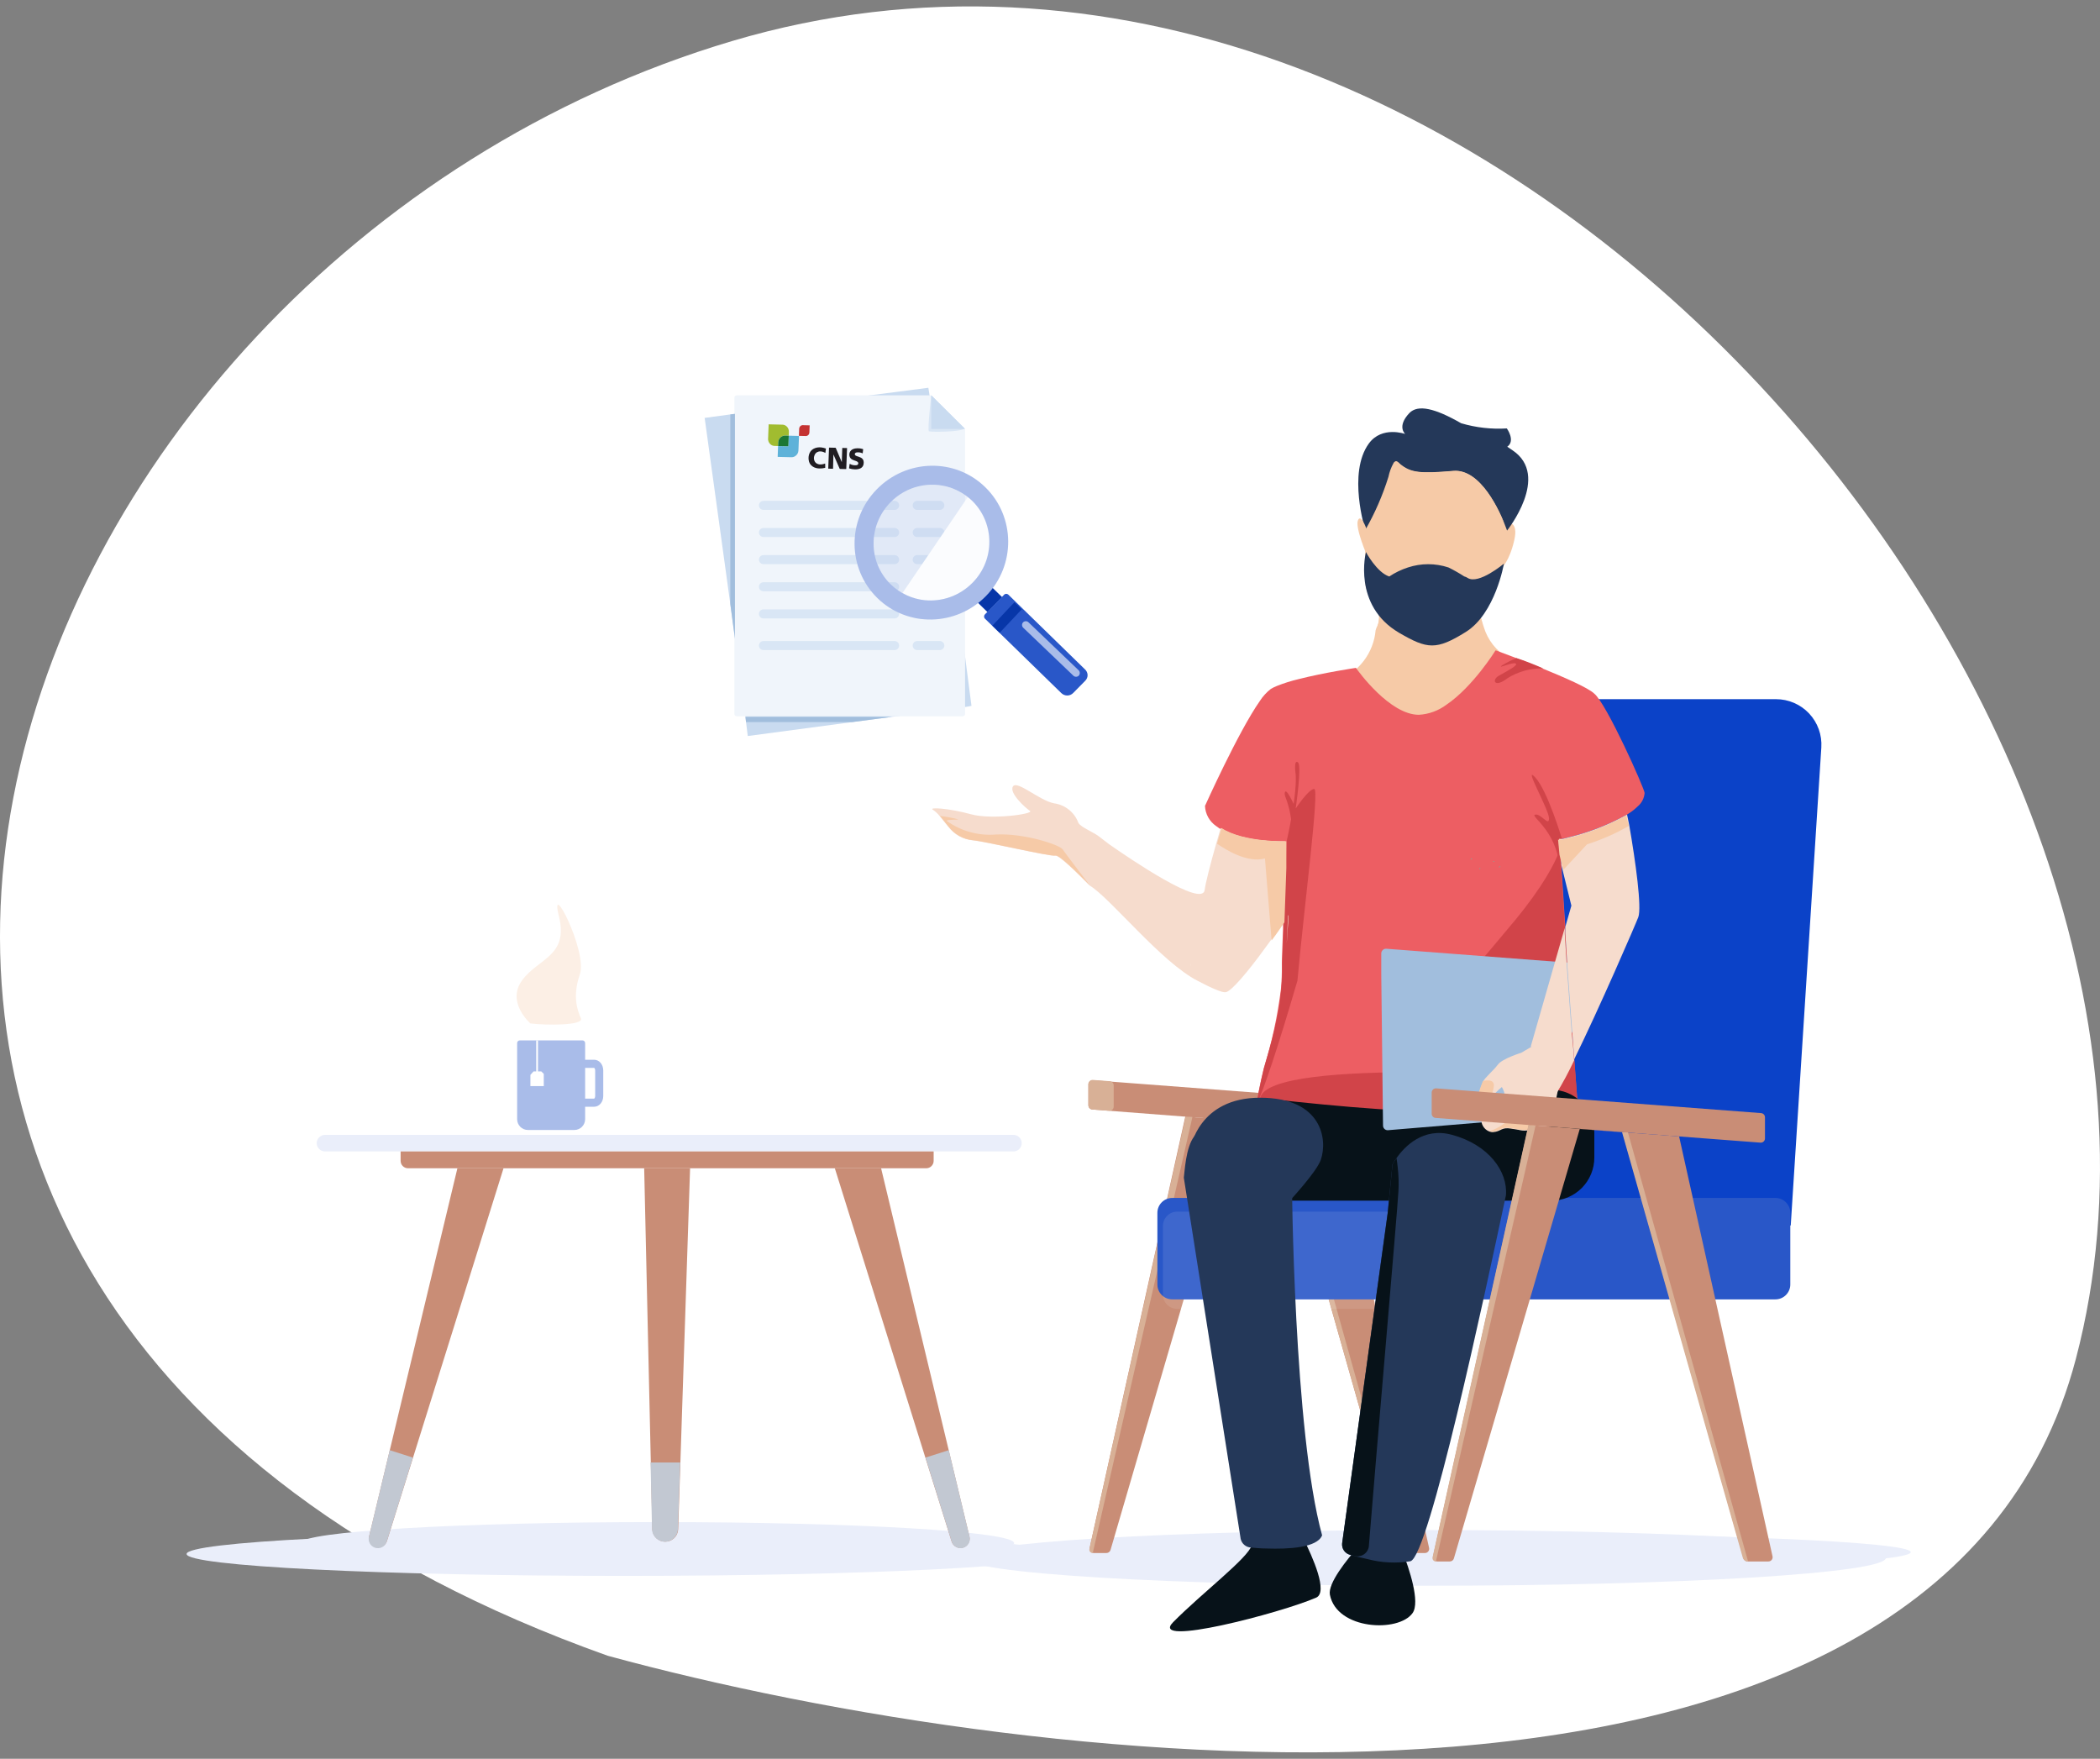 <?xml version="1.0" encoding="UTF-8"?> <svg xmlns="http://www.w3.org/2000/svg" width="320" height="268" viewBox="0 0 320 268" fill="none"><rect x="0" y="0" width="320" height="268" fill="#808080" stroke="none"/><path d="M316.328 207.041C295.492 286.379 158.492 270.269 92.596 252.297C-60.471 197.779 -2.126 40.025 111.546 6.258C225.218 -27.509 342.374 107.869 316.328 207.041Z" fill="white"></path><g clip-path="url(#clip0_8929_81954)"><path d="M148.036 107.56L147.059 107.737L146.349 107.825L135.873 109.238L129.837 110.033L113.946 112.151L113.68 110.033L113.591 109.238L111.993 97.319L111.283 92.021L107.377 63.68L111.283 63.15L111.993 63.062L126.552 61.119L132.589 60.236L141.466 59.089L141.644 60.236L141.821 61.737L146.349 94.847L147.059 100.056L148.036 107.56Z" fill="#C9DBF0"></path><path d="M147.059 65.445V108.796C147.059 108.973 146.881 109.15 146.704 109.15H112.259C112.082 109.15 111.904 108.973 111.904 108.796V60.59C111.904 60.413 112.082 60.236 112.259 60.236H141.732C141.821 60.236 141.91 60.236 141.999 60.325L146.97 65.269L147.059 65.445Z" fill="#F0F5FB"></path><path d="M111.283 63.15L111.993 63.062V97.319L111.283 92.021V63.15Z" fill="#A1BEDD"></path><path d="M135.873 109.238L129.836 110.032H113.68L113.591 109.238H135.873Z" fill="#A1BEDD"></path><path d="M141.91 60.236C141.91 60.236 141.288 65.534 141.555 65.71C141.91 65.887 146.792 65.799 146.97 65.269L141.91 60.236Z" fill="#D9E6F5"></path><path d="M147.059 65.357H141.91V60.236L147.059 65.357Z" fill="#C9DBF0"></path><g clip-path="url(#clip1_8929_81954)"><path d="M118.564 67.962C118.391 67.957 118.218 67.949 118.044 67.948C117.599 67.948 117.211 67.634 117.082 67.193C117.06 67.117 117.054 67.037 117.039 66.96L117.127 64.66C117.142 64.66 117.156 64.659 117.171 64.659C117.86 64.676 118.549 64.691 119.238 64.71C119.646 64.722 120.008 64.998 120.15 65.402C120.199 65.543 120.218 65.688 120.211 65.839C120.204 66.018 120.198 66.198 120.192 66.377C120.191 66.378 120.19 66.379 120.188 66.38C120.01 66.375 119.831 66.371 119.653 66.365C119.562 66.362 119.473 66.374 119.386 66.397C118.946 66.517 118.632 66.899 118.591 67.372C118.574 67.567 118.575 67.762 118.568 67.957C118.566 67.959 118.565 67.96 118.564 67.962Z" fill="#A1BC30"></path><path d="M123.381 64.812C123.379 64.828 123.376 64.845 123.376 64.862C123.362 65.208 123.349 65.555 123.336 65.902C123.326 66.139 123.187 66.334 122.972 66.412C122.917 66.432 122.86 66.442 122.802 66.44C122.462 66.432 122.122 66.423 121.782 66.416C121.746 66.416 121.738 66.405 121.74 66.369C121.754 66.03 121.77 65.692 121.779 65.354C121.787 65.027 122.011 64.82 122.235 64.791C122.238 64.79 122.241 64.786 122.244 64.784L123.381 64.812Z" fill="#C43232"></path><path d="M120.19 66.388C120.453 66.395 120.716 66.402 120.979 66.409C121.225 66.415 121.471 66.421 121.717 66.426C121.742 66.427 121.754 66.431 121.753 66.463C121.724 67.193 121.703 67.923 121.665 68.652C121.646 69.036 121.456 69.326 121.139 69.524C120.97 69.63 120.783 69.675 120.587 69.67C119.909 69.653 119.231 69.637 118.553 69.621C118.502 69.619 118.502 69.619 118.504 69.564C118.523 69.052 118.543 68.54 118.562 68.028C118.563 68.009 118.562 67.991 118.562 67.973C118.563 67.971 118.564 67.97 118.566 67.968C118.575 67.969 118.584 67.971 118.594 67.972C119.092 67.984 119.59 67.995 120.088 68.009C120.122 68.01 120.128 67.996 120.129 67.966C120.148 67.452 120.168 66.938 120.187 66.425C120.188 66.413 120.187 66.402 120.186 66.391C120.188 66.39 120.189 66.389 120.19 66.388Z" fill="#5EB2D9"></path><path d="M128.274 70.408C128.278 70.316 128.282 70.224 128.285 70.133C128.292 69.901 128.3 69.669 128.307 69.436C128.318 69.118 128.329 68.799 128.339 68.48C128.341 68.419 128.344 68.357 128.343 68.296C128.342 68.261 128.355 68.256 128.385 68.257C128.602 68.263 128.819 68.269 129.036 68.272C129.07 68.273 129.075 68.284 129.074 68.316C129.046 69.016 129.02 69.717 128.993 70.417C128.98 70.757 128.967 71.097 128.955 71.437C128.954 71.472 128.945 71.48 128.912 71.479C128.612 71.471 128.311 71.463 128.011 71.457C127.975 71.457 127.958 71.446 127.943 71.411C127.637 70.707 127.329 70.003 127.022 69.299C127.017 69.288 127.012 69.277 126.997 69.266C126.996 69.314 126.993 69.361 126.992 69.408C126.989 69.539 126.986 69.671 126.982 69.802C126.974 70.123 126.965 70.445 126.957 70.766C126.951 70.975 126.945 71.183 126.942 71.391C126.941 71.423 126.933 71.431 126.902 71.43C126.687 71.423 126.471 71.417 126.255 71.414C126.217 71.413 126.207 71.404 126.208 71.363C126.245 70.432 126.28 69.5 126.315 68.569C126.319 68.461 126.324 68.354 126.327 68.246C126.328 68.216 126.333 68.205 126.365 68.206C126.681 68.216 126.998 68.223 127.314 68.23C127.335 68.231 127.347 68.236 127.356 68.258C127.652 68.958 127.949 69.657 128.245 70.357C128.253 70.375 128.261 70.392 128.268 70.409C128.27 70.409 128.272 70.408 128.274 70.408ZM130.255 71.521C129.971 71.507 129.689 71.468 129.415 71.377C129.383 71.367 129.379 71.353 129.384 71.321C129.413 71.121 129.44 70.92 129.466 70.719C129.47 70.688 129.471 70.675 129.507 70.694C129.817 70.862 130.147 70.931 130.499 70.889C130.543 70.884 130.585 70.87 130.627 70.853C130.822 70.772 130.835 70.514 130.7 70.394C130.609 70.314 130.499 70.272 130.388 70.231C130.217 70.169 130.042 70.118 129.881 70.033C129.717 69.946 129.579 69.83 129.5 69.652C129.288 69.173 129.504 68.632 129.987 68.433C130.206 68.342 130.434 68.31 130.665 68.307C130.939 68.304 131.208 68.336 131.469 68.42C131.532 68.44 131.532 68.44 131.524 68.509C131.503 68.69 131.481 68.87 131.461 69.051C131.458 69.084 131.449 69.083 131.424 69.072C131.156 68.944 130.873 68.907 130.579 68.935C130.514 68.941 130.449 68.957 130.39 68.988C130.225 69.075 130.205 69.283 130.351 69.396C130.433 69.458 130.528 69.491 130.623 69.523C130.804 69.585 130.989 69.634 131.16 69.724C131.344 69.82 131.492 69.952 131.566 70.16C131.669 70.452 131.63 70.966 131.312 71.234C131.149 71.372 130.96 71.443 130.759 71.483C130.593 71.516 130.426 71.522 130.255 71.521ZM125.77 69.021C125.661 68.957 125.554 68.902 125.44 68.863C125.21 68.786 124.975 68.751 124.736 68.812C124.371 68.905 124.153 69.156 124.062 69.53C124.009 69.748 124.013 69.967 124.089 70.177C124.195 70.473 124.407 70.647 124.694 70.728C124.944 70.799 125.195 70.777 125.446 70.719C125.535 70.698 125.623 70.671 125.709 70.639C125.727 70.632 125.74 70.626 125.74 70.658C125.743 70.855 125.747 71.052 125.752 71.248C125.752 71.273 125.748 71.285 125.722 71.291C125.43 71.361 125.135 71.399 124.836 71.386C124.474 71.37 124.13 71.285 123.824 71.078C123.469 70.838 123.269 70.494 123.22 70.055C123.183 69.725 123.215 69.401 123.341 69.092C123.509 68.679 123.811 68.417 124.213 68.276C124.516 68.169 124.827 68.145 125.142 68.176C125.378 68.199 125.604 68.263 125.828 68.336C125.854 68.345 125.859 68.354 125.855 68.383C125.826 68.593 125.799 68.804 125.77 69.021Z" fill="#201D22"></path><path d="M120.187 66.386C120.188 66.397 120.188 66.408 120.188 66.419C120.168 66.933 120.149 67.446 120.13 67.96C120.128 67.991 120.123 68.004 120.089 68.003C119.591 67.99 119.093 67.978 118.594 67.966C118.585 67.966 118.576 67.964 118.567 67.963C118.574 67.768 118.573 67.572 118.59 67.378C118.631 66.904 118.945 66.522 119.384 66.403C119.472 66.379 119.561 66.367 119.652 66.371C119.83 66.377 120.009 66.381 120.187 66.386Z" fill="#1B7734"></path></g></g><path d="M116.336 76.317C115.955 76.317 115.646 76.625 115.646 77.006C115.646 77.387 115.955 77.695 116.336 77.695H136.32C136.701 77.695 137.009 77.387 137.009 77.006C137.009 76.625 136.701 76.317 136.32 76.317H116.336Z" fill="#D9E6F5"></path><path d="M139.766 76.317C139.385 76.317 139.077 76.625 139.077 77.006C139.077 77.387 139.385 77.695 139.766 77.695H143.212C143.592 77.695 143.901 77.387 143.901 77.006C143.901 76.625 143.592 76.317 143.212 76.317H139.766Z" fill="#D9E6F5"></path><path d="M115.646 81.141C115.646 80.76 115.955 80.452 116.336 80.452H136.32C136.701 80.452 137.009 80.76 137.009 81.141C137.009 81.521 136.701 81.83 136.32 81.83H116.336C115.955 81.83 115.646 81.521 115.646 81.141Z" fill="#D9E6F5"></path><path d="M139.766 80.452C139.385 80.452 139.077 80.76 139.077 81.141C139.077 81.521 139.385 81.83 139.766 81.83H143.212C143.592 81.83 143.901 81.521 143.901 81.141C143.901 80.76 143.592 80.452 143.212 80.452H139.766Z" fill="#D9E6F5"></path><path d="M115.646 85.276C115.646 84.895 115.955 84.586 116.336 84.586H136.32C136.701 84.586 137.009 84.895 137.009 85.276C137.009 85.656 136.701 85.965 136.32 85.965H116.336C115.955 85.965 115.646 85.656 115.646 85.276Z" fill="#D9E6F5"></path><path d="M139.766 84.586C139.385 84.586 139.077 84.895 139.077 85.276C139.077 85.656 139.385 85.965 139.766 85.965H143.212C143.592 85.965 143.901 85.656 143.901 85.276C143.901 84.895 143.592 84.586 143.212 84.586H139.766Z" fill="#D9E6F5"></path><path d="M115.646 89.41C115.646 89.03 115.955 88.721 116.336 88.721H136.32C136.701 88.721 137.009 89.03 137.009 89.41C137.009 89.791 136.701 90.1 136.32 90.1H116.336C115.955 90.1 115.646 89.791 115.646 89.41Z" fill="#D9E6F5"></path><path d="M139.766 88.721C139.385 88.721 139.077 89.03 139.077 89.41C139.077 89.791 139.385 90.1 139.766 90.1H143.212C143.592 90.1 143.901 89.791 143.901 89.41C143.901 89.03 143.592 88.721 143.212 88.721H139.766Z" fill="#D9E6F5"></path><path d="M115.646 93.545C115.646 93.165 115.955 92.856 116.336 92.856H136.32C136.701 92.856 137.009 93.165 137.009 93.545C137.009 93.926 136.701 94.234 136.32 94.234H116.336C115.955 94.234 115.646 93.926 115.646 93.545Z" fill="#D9E6F5"></path><path d="M139.766 92.856C139.385 92.856 139.077 93.165 139.077 93.545C139.077 93.926 139.385 94.234 139.766 94.234H143.212C143.592 94.234 143.901 93.926 143.901 93.545C143.901 93.165 143.592 92.856 143.212 92.856H139.766Z" fill="#D9E6F5"></path><path fill-rule="evenodd" clip-rule="evenodd" d="M116.336 97.68C115.955 97.68 115.646 97.988 115.646 98.369C115.646 98.749 115.955 99.058 116.336 99.058H136.32C136.701 99.058 137.009 98.749 137.009 98.369C137.009 97.988 136.701 97.68 136.32 97.68H116.336ZM139.766 97.68C139.385 97.68 139.077 97.988 139.077 98.369C139.077 98.749 139.385 99.058 139.766 99.058H143.212C143.592 99.058 143.901 98.749 143.901 98.369C143.901 97.988 143.592 97.68 143.212 97.68H139.766Z" fill="#D9E6F5"></path><path opacity="0.2" d="M148.196 88.796C146.205 90.823 143.522 91.71 140.929 91.461C139.741 91.333 138.575 90.962 137.514 90.372C136.861 90.013 136.288 89.571 135.74 89.047C132.262 85.668 132.255 80.083 135.679 76.558C138.147 74.032 141.696 73.282 144.813 74.299C145.762 74.622 146.714 75.107 147.533 75.785C147.752 75.94 147.971 76.15 148.19 76.359C151.587 79.715 151.648 85.297 148.196 88.796Z" fill="#A9BCE9"></path><path d="M150.945 89.276L148.72 91.556L150.482 93.277L152.707 90.996L150.945 89.276Z" fill="#0736A8"></path><path d="M165.342 103.76L163.537 105.593C163.059 106.092 162.25 106.115 161.73 105.618L150.09 94.272C149.898 94.089 149.92 93.791 150.079 93.625L152.999 90.627C153.185 90.433 153.482 90.451 153.646 90.608L165.287 101.954C165.861 102.45 165.874 103.259 165.342 103.76Z" fill="#2957C8"></path><path d="M154.58 91.766L151.218 95.338L152.33 96.423L155.691 92.851L154.58 91.766Z" fill="#0736A8"></path><path d="M148.196 88.796C146.205 90.823 143.522 91.71 140.929 91.461C139.74 91.333 138.575 90.962 137.514 90.372L147.478 75.732C147.697 75.888 147.916 76.097 148.135 76.307C151.586 79.715 151.647 85.297 148.196 88.796Z" fill="#FBFCFE"></path><path d="M150.152 74.252C145.551 69.744 138.163 69.903 133.598 74.567C129.058 79.204 129.094 86.621 133.696 91.129C138.27 95.61 145.685 95.478 150.251 90.814C154.816 86.15 154.727 78.733 150.152 74.252ZM148.196 88.796C146.205 90.822 143.522 91.709 140.929 91.46C139.011 91.272 137.191 90.435 135.74 89.047C132.262 85.667 132.255 80.082 135.679 76.558C138.147 74.031 141.695 73.282 144.813 74.298C146.033 74.721 147.177 75.39 148.162 76.332C151.587 79.714 151.648 85.297 148.196 88.796Z" fill="#A9BCE9"></path><path d="M163.577 102.975L155.91 95.642C155.691 95.433 155.685 95.055 155.897 94.833C156.109 94.611 156.487 94.6 156.706 94.81L164.373 102.143C164.592 102.352 164.598 102.73 164.385 102.952C164.173 103.174 163.796 103.184 163.577 102.975Z" fill="#A9BCE9"></path><path d="M94.991 240.131C131.751 240.131 161.551 238.636 161.551 236.792C161.551 234.948 131.751 233.453 94.991 233.453C58.231 233.453 28.432 234.948 28.432 236.792C28.432 238.636 58.231 240.131 94.991 240.131Z" fill="#EAEEFA"></path><path d="M224.603 239.364C261.363 239.364 291.162 238.086 291.162 236.51C291.162 234.933 261.363 233.656 224.603 233.656C187.843 233.656 158.043 234.933 158.043 236.51C158.043 238.086 187.843 239.364 224.603 239.364Z" fill="#EAEEFA"></path><path d="M217.202 241.631C255.956 241.631 287.372 239.732 287.372 237.389C287.372 235.047 255.956 233.148 217.202 233.148C178.448 233.148 147.032 235.047 147.032 237.389C147.032 239.732 178.448 241.631 217.202 241.631Z" fill="#EAEEFA"></path><path d="M213.93 236.645H217.145C217.24 236.644 217.334 236.622 217.42 236.58C217.505 236.538 217.58 236.477 217.64 236.403C217.699 236.328 217.741 236.242 217.763 236.149C217.785 236.056 217.786 235.96 217.766 235.867L203.54 171.879L194.876 171.225L188.344 170.728L180.616 170.142L166.041 235.867C166.021 235.961 166.022 236.058 166.044 236.152C166.066 236.245 166.109 236.333 166.17 236.407C166.231 236.482 166.307 236.542 166.394 236.583C166.481 236.624 166.576 236.646 166.673 236.645H168.602C168.741 236.644 168.876 236.599 168.988 236.515C169.099 236.432 169.181 236.316 169.222 236.183L188.344 170.751L194.876 171.247L213.309 236.205C213.354 236.334 213.438 236.446 213.549 236.525C213.66 236.603 213.794 236.646 213.93 236.645Z" fill="#C98D76"></path><path d="M181.7 170.221L166.515 236.645C166.438 236.647 166.361 236.632 166.291 236.599C166.221 236.567 166.159 236.519 166.11 236.459C166.061 236.4 166.026 236.329 166.009 236.254C165.991 236.179 165.991 236.1 166.008 236.025L180.674 170.131L181.7 170.221Z" fill="#D8B096"></path><path d="M214.088 236.645H214.032C213.864 236.647 213.701 236.594 213.566 236.494C213.432 236.394 213.334 236.253 213.287 236.092L194.876 171.225H195.767L214.088 236.645Z" fill="#D8B096"></path><path d="M165.85 165.201V168.416C165.849 168.577 165.909 168.733 166.018 168.852C166.126 168.971 166.276 169.045 166.436 169.059L216.615 172.929V168.416L166.515 164.603C166.348 164.597 166.186 164.656 166.061 164.767C165.937 164.879 165.861 165.034 165.85 165.201Z" fill="#C98D76"></path><path d="M165.85 165.201V168.416C165.849 168.577 165.909 168.733 166.018 168.852C166.126 168.971 166.276 169.045 166.436 169.059L169.008 169.262C169.097 169.268 169.186 169.256 169.27 169.227C169.354 169.197 169.431 169.151 169.496 169.091C169.562 169.031 169.614 168.958 169.651 168.877C169.687 168.796 169.707 168.708 169.708 168.619V165.393C169.706 165.23 169.643 165.075 169.533 164.956C169.422 164.837 169.272 164.763 169.11 164.75L166.538 164.558C166.45 164.552 166.361 164.564 166.278 164.593C166.195 164.623 166.118 164.669 166.054 164.729C165.989 164.79 165.938 164.863 165.902 164.944C165.867 165.025 165.849 165.112 165.85 165.201Z" fill="#D8B096"></path><path d="M277.535 113.905C277.596 112.959 277.463 112.011 277.144 111.119C276.824 110.228 276.324 109.411 275.676 108.72C275.027 108.029 274.244 107.479 273.374 107.104C272.504 106.729 271.566 106.536 270.619 106.538H225.494C223.957 106.539 222.464 107.05 221.249 107.991C220.034 108.933 219.166 110.251 218.782 111.739L199.547 186.725H272.875L277.535 113.905Z" fill="#0B42C8"></path><path d="M270.54 182.54H178.631C177.378 182.54 176.363 183.555 176.363 184.808V195.728C176.363 196.98 177.378 197.995 178.631 197.995H270.54C271.792 197.995 272.807 196.98 272.807 195.728V184.808C272.807 183.555 271.792 182.54 270.54 182.54Z" fill="#2957C8"></path><path d="M224.342 184.627H179.386C178.809 184.627 178.255 184.856 177.847 185.265C177.438 185.673 177.209 186.227 177.209 186.804V197.262C177.209 197.839 177.438 198.393 177.847 198.802C178.255 199.21 178.809 199.439 179.386 199.439H224.342V184.627Z" fill="white" fill-opacity="0.1"></path><path d="M217.235 169.262V172.342C217.235 172.496 217.293 172.645 217.398 172.758C217.502 172.871 217.646 172.94 217.799 172.951L220.27 173.143C220.354 173.148 220.439 173.135 220.518 173.106C220.597 173.077 220.67 173.032 220.731 172.974C220.792 172.916 220.841 172.846 220.874 172.768C220.907 172.691 220.924 172.607 220.924 172.523V169.443C220.925 169.289 220.867 169.14 220.762 169.027C220.657 168.914 220.514 168.845 220.36 168.834L217.901 168.642C217.816 168.636 217.73 168.647 217.65 168.675C217.569 168.704 217.495 168.749 217.433 168.807C217.37 168.865 217.32 168.936 217.287 169.014C217.253 169.092 217.235 169.177 217.235 169.262Z" fill="#D8B096"></path><path d="M100.182 238.337C130.194 238.337 154.524 236.903 154.524 235.134C154.524 233.364 130.194 231.93 100.182 231.93C70.17 231.93 45.84 233.364 45.84 235.134C45.84 236.903 70.17 238.337 100.182 238.337Z" fill="#EAEEFA"></path><path d="M76.727 178.016H69.699L56.24 234.129C56.179 234.475 56.249 234.831 56.437 235.128C56.625 235.425 56.916 235.641 57.255 235.734C57.594 235.827 57.955 235.791 58.268 235.632C58.581 235.472 58.824 235.202 58.948 234.874L76.727 178.016Z" fill="#C98D76"></path><path d="M127.211 178.016H134.262L147.72 234.129C147.806 234.485 147.749 234.861 147.563 235.176C147.377 235.491 147.075 235.722 146.722 235.818C146.368 235.915 145.991 235.871 145.67 235.694C145.349 235.518 145.109 235.224 145.002 234.874L127.211 178.016Z" fill="#C98D76"></path><path d="M141.03 222.103L144.573 220.975L147.743 234.174C147.828 234.531 147.772 234.906 147.585 235.221C147.399 235.537 147.097 235.767 146.744 235.864C146.391 235.96 146.014 235.916 145.693 235.74C145.372 235.563 145.132 235.269 145.024 234.919L141.03 222.103Z" fill="#C2C8D2"></path><path d="M49.539 172.928H154.376C154.545 172.922 154.712 172.95 154.87 173.009C155.028 173.068 155.172 173.158 155.295 173.274C155.418 173.389 155.516 173.527 155.585 173.681C155.654 173.835 155.692 174.001 155.696 174.169C155.698 174.338 155.666 174.505 155.602 174.661C155.539 174.817 155.445 174.958 155.327 175.078C155.208 175.198 155.067 175.292 154.912 175.357C154.756 175.422 154.59 175.455 154.421 175.455H49.539C49.198 175.455 48.871 175.32 48.63 175.079C48.388 174.837 48.253 174.51 48.253 174.169C48.265 173.836 48.405 173.52 48.645 173.289C48.885 173.057 49.206 172.928 49.539 172.928Z" fill="#EAEEFA"></path><path d="M61.046 175.455H142.271V176.888C142.271 177.187 142.152 177.474 141.941 177.686C141.729 177.897 141.442 178.016 141.143 178.016H62.174C61.875 178.016 61.588 177.897 61.376 177.686C61.165 177.474 61.046 177.187 61.046 176.888V175.455Z" fill="#C98D76"></path><path d="M105.156 178.016H98.161L99.402 233.091C99.44 233.588 99.663 234.051 100.028 234.39C100.393 234.728 100.873 234.916 101.371 234.916C101.868 234.916 102.348 234.728 102.713 234.39C103.078 234.051 103.302 233.588 103.339 233.091L105.156 178.016Z" fill="#C98D76"></path><path d="M62.919 222.103L59.388 220.975L56.218 234.174C56.138 234.509 56.184 234.861 56.346 235.165C56.508 235.468 56.775 235.702 57.098 235.822C57.277 235.888 57.467 235.918 57.658 235.908C57.849 235.899 58.035 235.85 58.207 235.765C58.378 235.681 58.53 235.562 58.654 235.417C58.777 235.271 58.87 235.102 58.925 234.919L62.919 222.103Z" fill="#C2C8D2"></path><path d="M99.133 222.848H103.645L103.296 233.103C103.258 233.599 103.034 234.063 102.669 234.401C102.304 234.74 101.825 234.928 101.327 234.928C100.829 234.928 100.35 234.74 99.985 234.401C99.62 234.063 99.396 233.599 99.358 233.103L99.133 222.848Z" fill="#C2C8D2"></path><path d="M230.728 82.385C229.994 85.578 228.787 86.582 228.787 86.582C228.301 88.541 227.581 90.434 226.644 92.222C226.351 92.757 225.969 93.237 225.516 93.644L225.854 94.772L226.102 95.55C226.693 97.516 228.002 99.188 229.769 100.232C230.807 100.74 227.761 106.91 219.097 110.825C210.433 114.74 203.731 103.707 203.731 103.707C205.341 103.117 206.75 102.082 207.793 100.722C208.836 99.361 209.47 97.732 209.62 96.024C209.695 95.774 209.793 95.533 209.914 95.302C209.984 95.118 210.04 94.93 210.083 94.738C210.078 94.712 210.078 94.685 210.083 94.659C210.399 93.046 209.462 92.256 208.763 91.026C208.225 90.113 207.97 89.061 208.03 88.003C208.097 86.345 207.951 82.441 208.131 78.572C208.131 77.861 208.199 77.15 208.278 76.451C208.594 72.717 209.338 69.411 211.019 68.622C214.765 66.873 222.075 65.722 225.82 70.641C229.566 75.56 229.554 79.666 229.554 79.666C229.554 79.666 231.483 79.204 230.728 82.385Z" fill="#F6CAA7"></path><path d="M225.505 93.677L225.843 94.805C224.365 98.81 219.243 100.773 216.694 100.322C214.596 99.961 211.99 97.694 209.925 95.336C209.995 95.152 210.052 94.964 210.094 94.772C210.089 94.746 210.089 94.719 210.094 94.693C210.41 93.079 209.474 92.29 208.774 91.06C210.252 93.17 214.336 98.517 217.461 98.167C220.112 97.863 224.23 94.422 226.655 92.256C226.352 92.789 225.963 93.269 225.505 93.677Z" fill="#F6CAA7"></path><path d="M229.645 80.85C229.645 80.85 229.566 80.591 229.397 80.185C228.573 78.019 225.685 71.408 221.432 71.78C216.356 72.209 214.957 72.051 213.366 70.776C213.039 70.505 212.734 70.009 212.34 70.573C211.979 71.226 211.72 71.93 211.572 72.66C210.693 75.48 209.509 78.196 208.041 80.76C208.041 80.76 205.3 72.062 208.594 67.572C210.591 64.853 214.122 66.128 214.122 66.128C214.122 66.128 212.813 65 214.754 62.947C216.074 61.571 218.714 62.236 222.651 64.493C224.907 65.159 227.263 65.426 229.611 65.282C229.611 65.282 230.976 67.155 229.679 68.069L230.491 68.621C236.312 72.525 229.645 80.85 229.645 80.85Z" fill="#243859"></path><path d="M208.369 84.81C208.369 84.81 206.462 80.422 206.925 79.294C207.387 78.166 208.233 80.614 208.233 80.614L208.369 84.81Z" fill="#F6CAA7"></path><path d="M223.633 88.059C223.478 87.956 223.306 87.879 223.125 87.834C222.351 87.333 221.549 86.877 220.722 86.469C218.715 85.805 216.548 85.805 214.54 86.469C213.534 86.794 212.577 87.258 211.697 87.845C209.802 87.236 208.144 84.122 208.144 84.122C208.144 84.122 206.045 92.245 213.209 96.43C217.496 98.923 218.85 99.104 223.362 96.295C227.875 93.486 229.172 85.882 229.172 85.882C229.172 85.882 225.303 89.142 223.633 88.059Z" fill="#243859"></path><path d="M229.397 80.185C228.675 78.38 226.171 73.563 220.372 73.416C215.07 73.314 213.062 71.498 212.374 70.551C212.769 69.975 213.073 70.472 213.401 70.742C214.991 72.017 216.379 72.186 221.467 71.746C225.641 71.397 228.585 78.019 229.397 80.185Z" fill="#F6CAA7"></path><path d="M250.606 120.831C250.576 121.225 250.468 121.608 250.288 121.959C250.108 122.31 249.859 122.621 249.556 122.873C249.164 123.259 248.733 123.603 248.27 123.9L247.932 124.126L247.819 124.182C245.09 125.689 242.173 126.827 239.144 127.566L238.535 127.724L238.106 127.826H237.88H237.564L237.688 129.112L237.779 130.093L237.914 131.458V131.786L238.523 141.239V142.176L238.794 146.508V146.587L239.336 153.999L239.572 157.157L239.787 160.068L239.877 161.41L240.08 164.039L240.317 167.198V167.367V167.457L240.904 175.433C240.904 175.433 240.283 175.85 239.166 176.471C235.891 178.261 232.394 179.612 228.765 180.487C224.616 181.508 220.297 181.631 216.096 180.848C214.968 180.622 213.896 180.385 212.813 180.126L211.459 179.833L209.203 179.269L207.139 178.727C203.371 177.701 199.919 176.64 197.166 175.726L195.372 175.128C192.45 174.147 190.668 173.459 190.668 173.459C190.668 173.459 190.905 171.417 191.401 168.518C191.401 168.518 191.401 168.45 191.401 168.416C191.514 167.796 191.638 167.107 191.785 166.397C192.01 165.269 192.27 164.016 192.575 162.764C193.803 158.854 194.675 154.84 195.181 150.772C195.304 149.486 195.353 148.194 195.327 146.903C195.327 146.903 195.327 146.79 195.327 146.575C195.327 145.831 195.429 143.947 195.508 141.634C195.508 141.284 195.508 140.935 195.508 140.574C195.587 138.521 195.654 136.253 195.733 134.234L195.801 132.282V131.323V131.019V130.443V129.924C195.801 128.852 195.801 128.209 195.801 128.209C195.801 128.209 189.292 128.435 185.794 126.213C185.619 126.101 185.449 125.981 185.287 125.852C184.793 125.507 184.385 125.052 184.096 124.524C183.806 123.996 183.642 123.408 183.617 122.806C183.617 122.806 188.682 111.524 191.965 106.831C192.417 106.124 192.985 105.498 193.646 104.981C193.955 104.794 194.279 104.636 194.616 104.507C195.666 104.092 196.744 103.752 197.843 103.492C201.769 102.488 206.62 101.766 206.62 101.766C207.015 102.341 211.798 108.918 216.198 108.918C217.716 108.833 219.175 108.304 220.394 107.395C224.478 104.632 227.885 99.115 227.885 99.115H227.964L230.784 100.175C231.912 100.627 233.39 101.179 234.846 101.777C238.343 103.199 242.009 104.801 242.923 105.681C244.818 107.204 250.606 120.211 250.606 120.831Z" fill="#ED5E63"></path><path d="M197.708 149.418C194.639 159.91 192.62 165.9 191.356 168.687C191.672 166.995 192.056 164.998 192.564 162.945C193.195 160.361 195.519 154.089 195.384 146.903L196.061 128.187C196.061 128.187 197.854 120.425 197.381 117.526C197.381 117.526 197.166 115.699 197.787 116.172C198.407 116.646 197.437 123.201 197.437 123.201C197.437 123.201 199.456 120.155 200.269 120.222C201.081 120.29 198.734 138.013 197.708 149.418Z" fill="#D14449"></path><path d="M197.73 123.878C197.73 123.878 196.14 119.986 195.812 120.685C195.485 121.384 196.783 122.197 196.941 127.454C197.099 132.711 197.73 123.878 197.73 123.878Z" fill="#D14449"></path><path d="M237.475 127.961L237.836 131.785C237.746 134.808 237.655 137.166 237.712 133.556C237.825 126.787 233.019 124.362 233.921 124.136C234.824 123.911 236.042 126.032 236.042 124.7C236.042 123.369 232.026 116.431 233.921 118.439C235.817 120.447 238.028 127.882 238.028 127.882C237.847 127.931 237.662 127.957 237.475 127.961Z" fill="#D14449"></path><path d="M235.161 101.856C233.251 101.804 231.368 102.314 229.746 103.323C227.681 104.924 227.286 103.593 228.381 102.973C229.475 102.352 231.494 101.326 230.941 101.1C230.389 100.874 228.144 101.969 228.843 101.416C229.556 100.966 230.311 100.588 231.099 100.288C232.261 100.649 233.705 101.213 235.161 101.856Z" fill="#D14449"></path><path d="M231.777 176.155L232.905 176.324C224.658 177.655 209.09 180.035 207.5 179.313C205.39 178.355 209.632 168.382 209.846 167.874C209.632 168.066 206.462 171.202 205.334 171.202C204.205 171.202 223.925 148.64 230.874 140.212C235.161 135.012 236.921 131.537 237.643 129.631L237.858 131.785L238.817 146.756L239.358 154.167L239.809 160.237L240.351 167.536L226.463 175.263H227.073C227.145 175.595 227.303 175.901 227.53 176.153C227.758 176.404 228.047 176.592 228.37 176.696C228.54 176.756 228.72 176.783 228.9 176.775C230.152 176.617 230.152 175.873 231.777 176.155Z" fill="#D14449"></path><path d="M181.395 147.229C181.384 147.083 181.384 146.936 181.395 146.789C181.428 146.934 181.428 147.084 181.395 147.229Z" fill="#F6CAA7"></path><path d="M236.38 182.957H196.546C195.681 182.957 194.825 182.787 194.026 182.456C193.228 182.124 192.502 181.639 191.891 181.027C191.28 180.415 190.796 179.689 190.466 178.889C190.136 178.09 189.967 177.234 189.969 176.369V172.624C189.969 170.879 190.662 169.206 191.895 167.973C193.129 166.74 194.801 166.047 196.546 166.047H236.369C238.113 166.047 239.786 166.74 241.019 167.973C242.253 169.206 242.946 170.879 242.946 172.624V176.369C242.949 177.233 242.781 178.089 242.452 178.889C242.124 179.688 241.641 180.414 241.031 181.026C240.421 181.638 239.696 182.124 238.898 182.455C238.1 182.787 237.244 182.957 236.38 182.957Z" fill="#071219"></path><path d="M192.034 167.287C192.034 167.287 209.159 169.318 217.699 169.318C226.239 169.318 240.081 164.23 240.081 164.23C240.081 164.23 193.444 160.914 192.034 167.287Z" fill="#D14449"></path><path d="M192.822 234.231C193.983 234.453 195.184 234.249 196.207 233.656C196.413 233.545 196.64 233.478 196.873 233.457C197.107 233.435 197.342 233.461 197.565 233.533C197.788 233.605 197.994 233.72 198.172 233.873C198.349 234.026 198.494 234.213 198.598 234.423C200.042 237.277 202.423 242.647 200.55 243.448C195.203 245.772 174.907 251.085 178.766 247.182C183.222 242.67 190.171 237.446 190.769 235.416C190.9 234.997 191.184 234.642 191.564 234.423C191.945 234.203 192.394 234.135 192.822 234.231Z" fill="#071219"></path><path d="M196.861 179.889C196.861 179.889 197.121 218.155 201.464 233.949C200.72 235.856 196.32 236.07 193.014 235.957C192.112 235.957 191.277 235.867 190.623 235.81C190.253 235.792 189.899 235.653 189.616 235.415C189.333 235.177 189.136 234.852 189.055 234.491L180.391 179.449C180.503 178.851 180.65 174.79 181.993 173.143C183.008 171.891 183.978 172.646 186.313 172.624C192.281 172.579 196.444 176.099 196.861 179.889Z" fill="#243859"></path><path d="M209.338 235.28C210.055 235.587 210.861 235.611 211.595 235.348C212.012 235.23 212.459 235.271 212.848 235.463C213.238 235.654 213.543 235.983 213.704 236.386C214.72 238.992 216.446 244.113 215.25 245.794C213.129 248.795 203.698 248.378 202.649 242.996C202.321 241.282 205.209 237.672 207.048 235.596C207.334 235.285 207.719 235.084 208.137 235.027C208.555 234.969 208.979 235.059 209.338 235.28Z" fill="#071219"></path><path d="M229.476 182.134C229.408 182.393 229.363 182.664 229.306 182.935C226.226 197.352 217.732 237.153 214.923 237.897C212.758 238.244 210.545 238.137 208.425 237.581C207.409 237.367 206.462 237.119 205.74 236.927C205.358 236.834 205.023 236.605 204.797 236.284C204.571 235.962 204.469 235.569 204.51 235.179L211.448 184.875L212.17 177.565V177.441C212.357 177.105 212.564 176.781 212.79 176.471C214.009 174.745 216.852 171.71 221.24 172.917C226.836 174.417 229.78 178.501 229.476 182.134Z" fill="#243859"></path><path d="M206.337 237.074L205.75 236.916C205.369 236.823 205.033 236.594 204.807 236.273C204.581 235.951 204.479 235.558 204.521 235.168L211.459 184.864L212.181 177.554V177.441C212.368 177.105 212.575 176.781 212.801 176.471C212.869 176.855 212.925 177.317 212.982 177.836C213.126 179.056 213.164 180.287 213.095 181.514C212.948 184.402 209.496 224.123 208.582 235.664C208.544 235.913 208.454 236.151 208.316 236.361C208.178 236.572 207.996 236.75 207.783 236.884C207.57 237.018 207.33 237.104 207.081 237.137C206.831 237.17 206.578 237.148 206.337 237.074Z" fill="#071219"></path><path d="M224.354 130.826C224.267 130.856 224.187 130.902 224.117 130.962C224.131 130.911 224.15 130.862 224.174 130.815L224.354 130.826Z" fill="#40CDB8"></path><path d="M227.75 131.278C227.661 131.262 227.569 131.262 227.479 131.278L227.615 131.199L227.75 131.278Z" fill="#40CDB8"></path><path d="M225.641 132.316C225.548 132.334 225.463 132.377 225.393 132.44C225.403 132.39 225.427 132.343 225.46 132.304L225.641 132.316Z" fill="#40CDB8"></path><path d="M228.664 132.056C228.573 132.079 228.489 132.122 228.416 132.181C228.42 132.131 228.44 132.083 228.472 132.045L228.664 132.056Z" fill="#40CDB8"></path><path d="M241.434 150.941C241.434 154.923 236.921 162.685 234.022 167.152C233.085 168.641 232.307 169.758 231.969 170.266C231.909 170.353 231.83 170.424 231.738 170.475C231.646 170.526 231.543 170.555 231.438 170.559L211.493 172.218C211.396 172.224 211.3 172.21 211.209 172.177C211.118 172.144 211.035 172.092 210.965 172.026C210.895 171.959 210.839 171.878 210.802 171.789C210.765 171.7 210.747 171.604 210.748 171.507L210.478 148.459V145.3C210.476 145.2 210.495 145.1 210.534 145.007C210.573 144.914 210.631 144.83 210.704 144.761C210.778 144.692 210.865 144.639 210.96 144.606C211.055 144.572 211.156 144.559 211.256 144.567L238.839 146.677C238.934 146.687 239.026 146.716 239.109 146.763C239.192 146.809 239.265 146.872 239.324 146.948C239.899 147.624 241.434 146.169 241.434 150.941Z" fill="#A1BEDD"></path><path d="M247.932 124.125L247.819 124.182C245.09 125.689 242.173 126.827 239.144 127.566L238.535 127.724L238.106 127.826H237.88H237.564L237.689 129.112L237.779 130.093L237.914 131.458V131.785L239.448 138.001L238.523 141.239V142.176L238.794 146.508V146.587L239.336 153.998L239.573 157.157L239.787 160.068L239.877 161.41C243.701 153.649 249.308 140.675 249.647 139.75C250.188 138.284 249.252 131.413 248.259 125.694L247.932 124.125Z" fill="#F6DCCD"></path><path d="M239.776 160.237L239.866 161.579C239.058 163.318 238.15 165.01 237.147 166.645L233.267 159.425L238.445 141.375V142.311L238.715 146.643V146.722L239.257 154.134L239.494 157.292L239.776 160.237Z" fill="#F6DCCD"></path><path d="M238.05 163.903L237.52 165.517C237.52 165.517 236.617 170.176 236.188 171.349C235.895 172.105 235.218 171.958 234.609 171.879C234.325 171.801 234.021 171.838 233.763 171.981C233.001 172.311 232.149 172.371 231.349 172.15L230.277 171.981C228.754 171.71 228.754 172.421 227.524 172.511C227.352 172.523 227.18 172.5 227.017 172.443C226.712 172.338 226.438 172.158 226.221 171.92C226.004 171.681 225.851 171.392 225.776 171.078C225.754 170.987 225.768 170.891 225.814 170.81C225.86 170.728 225.935 170.667 226.024 170.638C226.746 170.379 229.239 167.942 229.318 167.254C229.315 166.684 229.155 166.126 228.856 165.641C228.173 166.192 227.556 166.82 227.017 167.513C226.981 167.573 226.939 167.63 226.893 167.683C226.261 168.664 225.031 168.416 224.93 168.123C225.208 166.997 225.567 165.892 226.001 164.817C226.171 164.287 227.592 163.114 228.258 162.211C228.923 161.309 231.811 160.417 231.811 160.417L233.346 159.515L238.05 163.903Z" fill="#F6DCCD"></path><path d="M227.637 165.505C227.561 166.184 227.338 166.839 226.983 167.423C226.952 167.486 226.91 167.543 226.859 167.592C226.238 168.562 224.997 168.325 224.907 168.032C225.175 166.904 225.529 165.799 225.968 164.726C225.968 164.726 227.761 164.219 227.637 165.505Z" fill="#F6CAA7"></path><path d="M234.552 171.8C234.268 171.722 233.964 171.759 233.706 171.902C233.176 172.342 231.754 172.173 230.22 171.902C228.686 171.631 228.697 172.342 227.468 172.432C227.296 172.445 227.123 172.421 226.96 172.365C228.123 172.01 229.174 171.356 230.006 170.469C231.946 168.597 231.021 169.838 231.946 169.567C232.871 169.296 232.138 170.593 233.537 170.413C234.462 170.289 234.248 171.293 234.552 171.8Z" fill="#F6CAA7"></path><path d="M248.203 125.851C246.191 127.015 244.058 127.953 241.84 128.649L238.208 132.553L237.632 130.229L237.542 129.247L237.418 127.961H237.734H237.959L238.388 127.859L238.997 127.702C242.026 126.962 244.943 125.824 247.673 124.317L247.785 124.261L248.203 125.851Z" fill="#F6CAA7"></path><path d="M266.253 237.931H269.468C269.565 237.931 269.66 237.91 269.747 237.869C269.833 237.828 269.91 237.768 269.971 237.693C270.031 237.619 270.074 237.531 270.097 237.438C270.119 237.344 270.12 237.247 270.1 237.153L255.863 173.165L247.199 172.511L240.667 172.014L232.939 171.428L218.364 237.153C218.344 237.247 218.345 237.344 218.367 237.438C218.39 237.531 218.433 237.619 218.493 237.693C218.554 237.768 218.631 237.828 218.718 237.869C218.805 237.91 218.9 237.931 218.996 237.931H220.925C221.065 237.932 221.201 237.887 221.312 237.804C221.424 237.72 221.506 237.602 221.545 237.468L240.724 172.037L247.255 172.533L265.689 237.491C265.73 237.611 265.806 237.717 265.906 237.795C266.006 237.873 266.127 237.92 266.253 237.931Z" fill="#C98D76"></path><path d="M233.988 171.507L218.804 237.931C218.726 237.933 218.65 237.917 218.579 237.885C218.509 237.853 218.447 237.805 218.398 237.745C218.349 237.685 218.314 237.615 218.297 237.54C218.279 237.464 218.279 237.386 218.296 237.311L232.905 171.417L233.988 171.507Z" fill="#D8B096"></path><path d="M266.377 237.931H266.321C266.153 237.933 265.99 237.88 265.855 237.78C265.721 237.68 265.623 237.539 265.576 237.378L247.165 172.511H248.056L266.377 237.931Z" fill="#D8B096"></path><path d="M218.16 166.486V169.702C218.16 169.863 218.219 170.018 218.328 170.137C218.437 170.257 218.586 170.331 218.747 170.345L268.26 174.113C268.349 174.119 268.437 174.107 268.52 174.077C268.604 174.048 268.68 174.001 268.745 173.941C268.809 173.881 268.861 173.808 268.896 173.727C268.931 173.645 268.949 173.558 268.949 173.47V170.254C268.949 170.091 268.887 169.934 268.776 169.815C268.665 169.696 268.513 169.623 268.351 169.611L218.871 165.843C218.781 165.834 218.69 165.843 218.604 165.871C218.518 165.899 218.439 165.945 218.372 166.006C218.305 166.067 218.251 166.141 218.215 166.224C218.178 166.306 218.16 166.396 218.16 166.486Z" fill="#C98D76"></path><path d="M181.406 146.789C181.439 146.934 181.439 147.084 181.406 147.229C181.395 147.083 181.395 146.936 181.406 146.789Z" fill="#F6DCCD"></path><path d="M196.072 143.766L196.275 139.525L196.343 139.434C196.343 139.434 196.343 140.258 196.208 141.691C196.185 142.266 196.129 142.954 196.072 143.766Z" fill="#F6DCCD"></path><path d="M186.008 126.179C185.76 126.991 185.534 127.792 185.32 128.559C184.361 131.944 183.684 134.663 183.571 135.588C183.267 138.419 172.189 130.861 169.019 128.65C168.928 128.582 168.093 127.928 167.71 127.646C166.706 126.777 164.777 126.145 164.326 125.389C164.039 124.603 163.543 123.909 162.89 123.384C162.238 122.86 161.455 122.523 160.625 122.411C158.369 121.982 154.985 118.846 154.353 119.839C153.721 120.832 156.305 123.144 156.959 123.573C157.613 124.002 151.138 124.961 147.934 124.069C144.73 123.178 141.357 122.941 142.18 123.404C142.562 123.666 142.9 123.986 143.184 124.351C143.636 124.893 144.087 125.48 144.504 125.976C144.948 126.56 145.508 127.046 146.148 127.403C146.789 127.761 147.497 127.981 148.227 128.052C150.235 128.243 159.971 130.556 160.795 130.387C161.336 130.274 163.987 132.869 165.837 134.73L165.995 134.888L166.063 134.945C169.199 136.84 176.994 146.677 182.556 149.486C184.7 150.614 186.279 151.28 186.753 151.19C186.9 151.167 187.039 151.109 187.159 151.02C188.513 150.152 191.322 146.508 193.42 143.586L193.578 143.372C194.356 142.244 195.045 141.307 195.53 140.608C195.609 138.555 195.676 136.287 195.755 134.268L195.823 132.316V131.357V131.052V130.477V129.958C195.823 128.886 195.823 128.243 195.823 128.243C195.823 128.243 189.539 128.401 186.008 126.179ZM181.394 147.23C181.383 147.083 181.383 146.936 181.394 146.79C181.427 146.935 181.427 147.085 181.394 147.23Z" fill="#F6DCCD"></path><path d="M166.086 134.922L165.872 134.707C164.022 132.846 161.36 130.195 160.829 130.364C160.006 130.533 150.27 128.22 148.273 128.029C147.54 127.963 146.829 127.744 146.186 127.386C145.543 127.029 144.982 126.54 144.539 125.953C144.122 125.479 143.67 124.825 143.23 124.328C144.169 124.442 145.1 124.616 146.017 124.847C146.017 124.938 144.257 124.847 144.257 125.084C146.435 126.647 149.099 127.383 151.77 127.16C156.136 126.946 161.461 128.739 161.924 129.416C162.386 130.093 165.263 133.884 166.086 134.922Z" fill="#F6CAA7"></path><path d="M196.015 128.176C196.015 128.176 196.015 128.819 196.015 129.891V130.409V130.985V131.289V132.248L195.948 134.2C195.869 136.219 195.801 138.487 195.722 140.54C195.237 141.24 194.594 142.221 193.77 143.304L192.755 130.816C190.081 131.549 186.731 129.462 185.456 128.559C185.67 127.792 185.896 126.991 186.144 126.179C189.54 128.401 196.015 128.176 196.015 128.176Z" fill="#F6CAA7"></path><path d="M181.417 174.936C181.417 174.936 182.635 167.254 192.033 167.265C201.43 167.276 202.344 173.617 201.261 176.741C200.618 178.58 196.545 182.957 196.545 182.957L181.417 174.936Z" fill="#243859"></path><ellipse cx="171.863" cy="78.245" rx="6.769" ry="6.769" fill="white"></ellipse><path fill-rule="evenodd" clip-rule="evenodd" d="M79.212 158.531H88.753C88.98 158.531 89.163 158.715 89.163 158.943V161.482H90.537C91.312 161.482 91.924 162.204 91.924 163.119V167.006C91.924 167.921 91.312 168.642 90.537 168.642H89.163V170.534C89.163 171.445 88.429 172.183 87.522 172.183H80.442C79.536 172.183 78.802 171.445 78.802 170.534V158.943C78.802 158.715 78.985 158.531 79.212 158.531ZM89.163 167.406H90.537C90.574 167.393 90.693 167.249 90.693 167.006V163.119C90.693 162.876 90.578 162.731 90.533 162.719H89.163V167.406Z" fill="#A9BCE9"></path><path d="M81.712 158.531H81.978V163.263H82.484L82.862 163.634V165.493H80.823V163.791L81.295 163.263H81.712V158.531Z" fill="white"></path><path d="M80.824 155.95C80.824 155.95 77.12 152.751 79.548 149.392C81.976 146.032 86.685 145.727 85.168 139.622C83.65 133.517 89.573 144.965 88.359 148.473C87.145 151.981 88.084 154.12 88.523 155.188C88.966 156.264 83.313 156.251 80.824 155.95Z" fill="#FCEFE5"></path><defs><clipPath id="clip0_8929_81954"><rect width="40.659" height="53.063" fill="white" transform="translate(107.377 59.089)"></rect></clipPath><clipPath id="clip1_8929_81954"><rect width="15.85" height="6.891" fill="white" transform="translate(117.024 63.223) rotate(11.8)"></rect></clipPath></defs></svg> 
